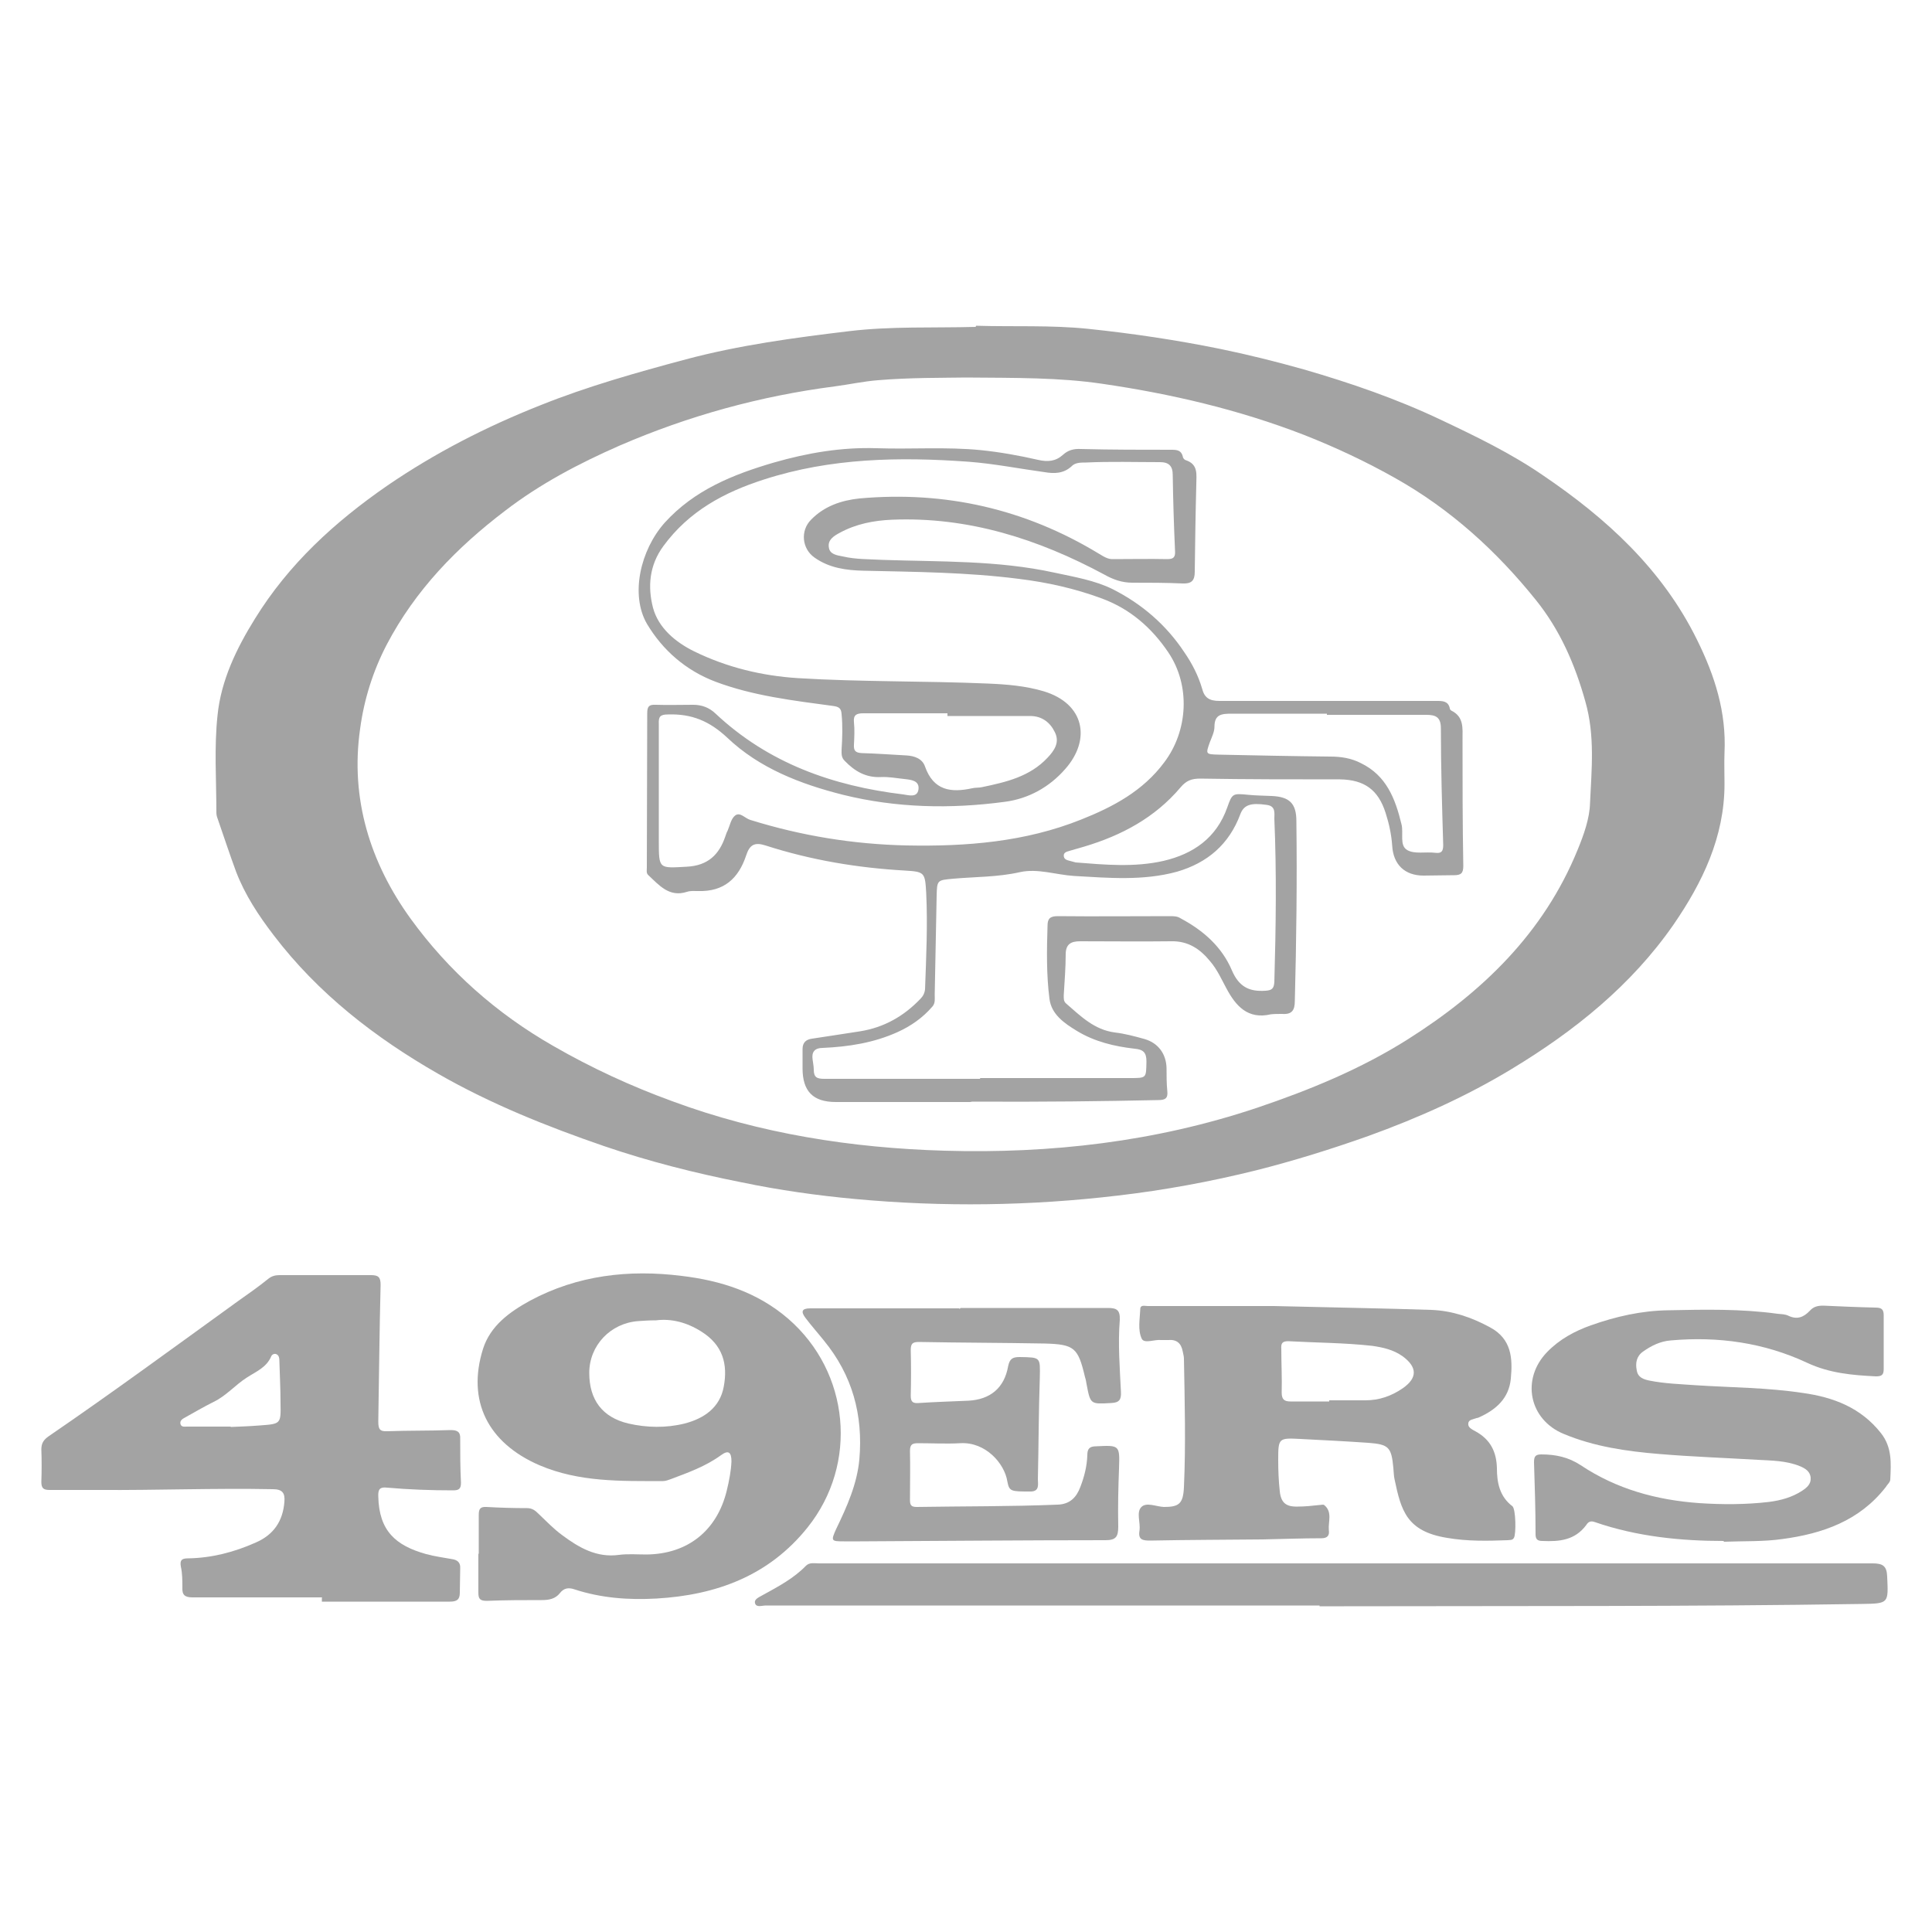 <svg xmlns="http://www.w3.org/2000/svg" id="Capa_1" data-name="Capa 1" viewBox="0 0 50 50"><defs><style>      .cls-1 {        fill: #a3a3a3;        stroke-width: 0px;      }    </style></defs><path class="cls-1" d="M25.26,8.43c.96.03,1.93-.02,2.9.08,1.15.12,2.29.29,3.42.52.73.15,1.45.33,2.16.53,1.21.35,2.4.76,3.54,1.3.91.43,1.82.87,2.65,1.44,1.64,1.11,3.09,2.43,3.99,4.26.46.93.76,1.87.71,2.92-.01.27,0,.54,0,.81,0,1.37-.57,2.55-1.32,3.64-1.09,1.57-2.56,2.75-4.18,3.73-1.17.71-2.42,1.27-3.72,1.74-.96.34-1.92.64-2.91.89-1.17.29-2.36.51-3.56.65-2.27.27-4.54.3-6.81.09-.98-.09-1.97-.23-2.93-.43-1.21-.24-2.4-.54-3.57-.94-1.48-.51-2.93-1.09-4.29-1.87-1.64-.94-3.11-2.08-4.26-3.59-.39-.51-.74-1.04-.97-1.64-.17-.46-.32-.92-.48-1.38-.02-.05-.03-.1-.03-.15,0-.84-.06-1.69.03-2.52.09-.9.49-1.73.97-2.5.87-1.41,2.06-2.5,3.42-3.44,1.24-.85,2.57-1.53,3.96-2.08,1.22-.49,2.5-.85,3.77-1.19,1.39-.37,2.81-.56,4.23-.73,1.08-.13,2.17-.08,3.27-.11ZM25,9.77c-.62.01-1.45,0-2.28.07-.38.03-.74.11-1.12.16-1.93.25-3.78.76-5.56,1.53-1.05.46-2.06.99-2.97,1.69-1.25.95-2.32,2.05-3.06,3.46-.36.69-.59,1.43-.69,2.18-.26,1.81.26,3.47,1.31,4.92.98,1.35,2.22,2.45,3.69,3.29.99.57,2.01,1.04,3.08,1.43,2.27.84,4.64,1.21,7.04,1.28,2.75.08,5.46-.23,8.09-1.11,1.36-.46,2.68-1,3.9-1.77,1.93-1.22,3.52-2.75,4.4-4.91.16-.39.31-.81.32-1.21.04-.87.13-1.74-.12-2.62-.27-.97-.66-1.86-1.28-2.63-1.02-1.27-2.21-2.35-3.63-3.15-.76-.43-1.55-.8-2.36-1.12-1.7-.66-3.46-1.07-5.25-1.33-1.09-.16-2.2-.15-3.52-.16Z"></path><path class="cls-1" d="M8.34,41.34c-1.12,0-2.24,0-3.36,0-.19,0-.27-.06-.26-.25,0-.18,0-.37-.04-.55-.03-.17.03-.21.19-.21.61-.01,1.19-.16,1.75-.41.46-.2.7-.55.74-1.05.02-.23-.05-.33-.3-.33-1.5-.03-2.99.03-4.49.02-.43,0-.86,0-1.29,0-.16,0-.21-.05-.21-.21.01-.28.01-.56,0-.84,0-.16.06-.25.19-.34,1.65-1.13,3.27-2.32,4.89-3.49.27-.19.54-.38.8-.59.09-.07.18-.09.29-.09.79,0,1.58,0,2.36,0,.19,0,.25.05.25.25-.03,1.18-.04,2.36-.06,3.54,0,.2.04.26.24.25.54-.02,1.09-.01,1.63-.03.17,0,.26.04.25.23,0,.38,0,.75.02,1.13,0,.17-.06.2-.21.2-.57,0-1.14-.02-1.7-.07-.18-.02-.24.03-.23.23.02.89.45,1.27,1.24,1.49.22.06.45.09.67.13.14.02.22.09.21.24,0,.21-.01.42-.01.63,0,.18-.08.23-.26.23-1.1,0-2.21,0-3.31,0,0-.03,0-.06,0-.1ZM5.97,36.94s0,0,0-.01c.25-.01.51-.02.76-.04.54-.04.54-.04.53-.58,0-.37-.02-.73-.03-1.1,0-.06-.01-.13-.07-.16-.05-.03-.12,0-.14.05-.12.29-.4.4-.63.55-.3.19-.53.47-.86.63-.26.13-.5.27-.75.41-.06.03-.13.08-.11.16.02.09.11.07.17.07.38,0,.75,0,1.13,0Z"></path><path class="cls-1" d="M12.39,40.21c0-.33,0-.66,0-1,0-.15.03-.22.2-.21.35.02.7.03,1.05.03.13,0,.21.06.29.14.2.19.4.4.62.56.43.32.89.59,1.47.51.23-.03.47-.01.71-.01,1.07-.01,1.83-.62,2.08-1.66.06-.25.11-.5.12-.75,0-.24-.08-.3-.27-.16-.4.29-.85.45-1.3.62-.06.02-.13.05-.2.05-1.09,0-2.17.03-3.2-.41-1.34-.58-1.88-1.67-1.46-3.01.19-.6.69-.96,1.22-1.25,1.23-.66,2.56-.81,3.92-.64,1.01.12,1.96.42,2.76,1.11,1.59,1.38,1.82,3.75.5,5.4-1,1.25-2.36,1.75-3.91,1.84-.72.04-1.43-.01-2.13-.24-.15-.05-.27-.03-.37.1-.12.15-.28.18-.47.18-.47,0-.94,0-1.42.02-.19,0-.22-.06-.22-.22,0-.33,0-.66,0-1h0ZM16.99,34.17c-.19,0-.33.01-.47.02-.72.05-1.27.63-1.27,1.34,0,.7.34,1.15,1.01,1.31.48.11.98.12,1.46,0,.5-.13.91-.41,1.01-.95.11-.58-.02-1.08-.58-1.43-.38-.24-.78-.34-1.17-.29Z"></path><path class="cls-1" d="M32.96,33.8c1.65.04,2.87.06,4.08.1.54.02,1.04.19,1.52.45.56.3.59.8.54,1.33-.05.51-.38.8-.82,1-.02.01-.05.02-.07.02-.08.03-.2.04-.21.13-.02.11.09.16.18.21.39.21.55.53.56.96,0,.37.07.73.4.98.09.07.1.72.04.82-.04.07-.11.05-.16.06-.53.02-1.05.03-1.57-.06-1.05-.17-1.19-.71-1.36-1.52-.02-.09-.02-.19-.03-.29-.05-.54-.12-.61-.65-.65-.58-.04-1.17-.07-1.76-.1-.56-.03-.57-.02-.57.54,0,.27.01.54.04.81.03.3.16.41.47.4.18,0,.37-.02.55-.04.04,0,.1-.02.13,0,.22.18.1.43.12.65.02.13-.03.21-.19.21-.51,0-1.01.02-1.52.03-.97.01-1.94.01-2.91.03-.2,0-.32-.02-.28-.26.03-.21-.09-.47.05-.61.13-.13.38-.01.58,0,.39,0,.5-.08.52-.51.05-1.11.02-2.22,0-3.33,0-.06-.02-.12-.03-.18-.04-.22-.16-.32-.38-.3-.06,0-.12,0-.18,0-.17-.02-.43.1-.5-.03-.11-.23-.05-.51-.04-.77,0-.12.12-.08.19-.08.33,0,.66,0,1,0,.9,0,1.8,0,2.27,0ZM34.4,36.28v-.04c.31,0,.63,0,.94,0,.35,0,.67-.11.96-.31.39-.27.38-.55,0-.83-.24-.17-.51-.23-.79-.27-.72-.08-1.45-.08-2.17-.12-.16,0-.19.06-.18.2,0,.38.02.75.01,1.13,0,.18.07.23.23.23.33,0,.66,0,1,0Z"></path><path class="cls-1" d="M44.61,39.88c-1.1,0-2.24-.11-3.34-.49-.11-.04-.17,0-.22.08-.29.39-.69.43-1.13.41-.14,0-.18-.05-.18-.18,0-.62-.02-1.24-.04-1.86,0-.15.04-.2.19-.2.37,0,.7.07,1.02.28.93.62,1.96.9,3.06.98.6.04,1.21.04,1.81-.03.31-.04.6-.12.86-.29.12-.08.23-.17.22-.33-.01-.17-.14-.25-.29-.31-.35-.14-.72-.14-1.08-.16-.85-.05-1.7-.08-2.54-.15-.85-.07-1.69-.19-2.48-.52-.9-.37-1.11-1.42-.43-2.12.32-.33.71-.54,1.13-.69.65-.23,1.31-.38,2-.39.94-.02,1.89-.04,2.83.09.1.01.2.01.28.05.23.11.4.04.56-.13.1-.11.21-.13.35-.13.45.02.89.04,1.34.05.16,0,.22.04.22.2,0,.46,0,.93,0,1.39,0,.15-.05.19-.2.19-.61-.03-1.2-.08-1.78-.35-1.11-.52-2.3-.69-3.53-.58-.27.02-.51.14-.72.29-.17.12-.2.3-.16.49.03.18.18.23.33.26.4.08.8.09,1.2.12.93.06,1.85.06,2.77.2.79.11,1.5.38,2.02,1.04.29.37.26.78.24,1.2,0,.07-.08.13-.12.2-.68.87-1.63,1.2-2.67,1.34-.49.07-.98.05-1.52.07Z"></path><path class="cls-1" d="M34.15,41.55c-4.78,0-9.55,0-14.33,0-.1,0-.25.06-.28-.06-.03-.11.12-.16.2-.21.4-.22.8-.43,1.12-.76.09-.09.22-.06.33-.06,3.41,0,6.82,0,10.24,0,5.68,0,11.36,0,17.03,0,.26,0,.37.06.38.34.03.69.05.7-.65.71-4.47.07-8.94.05-13.41.06-.21,0-.42,0-.63,0v-.02Z"></path><path class="cls-1" d="M24.86,33.85c1.27,0,2.54,0,3.81,0,.23,0,.32.05.31.31-.05.62,0,1.24.03,1.86.01.2-.04.28-.25.29-.54.03-.54.04-.64-.49-.01-.06-.02-.12-.04-.18-.18-.76-.27-.85-1.05-.87-1.08-.02-2.17-.02-3.25-.04-.16,0-.21.04-.21.21.01.39.01.79,0,1.18,0,.17.06.2.21.19.43-.03.86-.04,1.28-.06.57-.03.93-.33,1.03-.89.04-.2.12-.24.3-.24.55.01.53,0,.52.54-.03.87-.03,1.75-.05,2.62,0,.13.05.32-.19.32-.51,0-.55,0-.6-.26-.07-.46-.56-1.03-1.22-.99-.36.02-.72,0-1.08,0-.15,0-.22.02-.22.2.01.42,0,.84,0,1.26,0,.13.02.19.17.19,1.22-.02,2.43-.01,3.65-.06.32-.01.49-.19.59-.46.1-.26.17-.53.18-.82,0-.16.05-.23.23-.23.61-.03.61-.03.59.58-.02.5-.03,1-.02,1.5,0,.26-.06.35-.33.35-2.12,0-4.24.02-6.35.03-.14,0-.28,0-.42,0-.33,0-.34-.01-.2-.32.28-.58.54-1.16.6-1.8.1-1.15-.18-2.18-.92-3.08-.16-.2-.33-.39-.48-.59-.11-.15-.1-.24.13-.24,1.29,0,2.57,0,3.86,0,0,0,0,.01,0,.02Z"></path><path class="cls-1" d="M25.16,28.52c-.82,0-2.18,0-3.53,0-.59,0-.86-.28-.86-.87,0-.17,0-.33,0-.5,0-.17.09-.25.25-.27.42-.06.83-.13,1.24-.19.62-.1,1.13-.39,1.56-.84.07-.07.11-.15.12-.25.03-.83.07-1.66.03-2.49-.03-.53-.04-.55-.55-.58-1.23-.07-2.43-.27-3.61-.65-.28-.09-.41-.02-.5.26-.2.6-.58.94-1.24.92-.1,0-.2-.01-.29.02-.46.15-.72-.17-1-.43-.06-.05-.04-.13-.04-.2,0-1.33.01-2.66.01-3.99,0-.17.04-.23.22-.22.32.01.65,0,.97,0,.22,0,.41.07.57.22,1.37,1.29,3.04,1.88,4.87,2.1.14.02.36.09.39-.13.03-.23-.19-.25-.37-.27-.2-.02-.4-.06-.6-.05-.39.02-.68-.15-.94-.42-.09-.09-.08-.18-.08-.29.02-.31.03-.61,0-.92-.01-.16-.08-.19-.22-.21-1.03-.14-2.07-.26-3.05-.63-.76-.29-1.36-.81-1.77-1.5-.43-.75-.17-1.9.46-2.61.77-.85,1.77-1.25,2.83-1.56.87-.25,1.75-.4,2.66-.37.9.03,1.8-.04,2.7.05.49.05.99.14,1.47.25.26.06.46.04.65-.13.13-.12.28-.16.46-.15.79.02,1.58.02,2.36.02.14,0,.24.02.28.17,0,.04.04.09.08.1.33.11.27.38.27.63-.02.75-.03,1.5-.04,2.26,0,.22-.08.31-.31.3-.44-.02-.87-.02-1.31-.02-.26,0-.49-.08-.72-.21-1.71-.92-3.52-1.5-5.49-1.42-.48.02-.94.11-1.36.34-.15.08-.31.18-.28.37.02.19.21.21.36.24.34.08.69.07,1.04.09,1.49.05,2.98.01,4.44.33.51.11,1.05.2,1.51.43.75.38,1.38.92,1.85,1.63.2.29.36.6.46.94.06.24.19.32.45.32,1.87,0,3.75,0,5.62,0,.15,0,.3,0,.34.19,0,.02.02.05.04.06.33.16.29.46.29.74,0,1.09,0,2.19.02,3.28,0,.19-.06.24-.24.24-.26,0-.52.01-.79.01-.48,0-.78-.28-.81-.77-.02-.29-.08-.57-.17-.85-.19-.6-.55-.86-1.18-.87-1.21,0-2.42,0-3.62-.02-.22,0-.36.05-.51.23-.66.78-1.52,1.24-2.49,1.53-.13.04-.25.07-.38.11-.07.02-.15.04-.15.12,0,.1.08.12.16.14.05.01.1.03.15.04.76.06,1.52.13,2.27-.04.77-.18,1.37-.59,1.65-1.38.13-.37.14-.37.55-.33.2.02.4.02.6.03.46.02.64.19.64.65.02,1.55,0,3.1-.04,4.65,0,.24-.07.36-.33.34-.1,0-.2,0-.29.01-.6.14-.91-.22-1.15-.67-.13-.24-.24-.49-.42-.7-.26-.32-.57-.53-1.01-.52-.79.01-1.58,0-2.36,0-.24,0-.37.08-.37.34,0,.35-.03.7-.05,1.05,0,.08-.01.16.06.22.38.33.73.68,1.26.75.26.03.52.1.77.17.35.1.56.38.57.75,0,.2,0,.4.02.6.02.19-.06.23-.24.23-1.44.03-2.89.05-4.87.04ZM17.05,20.47c0,.43,0,.86,0,1.29,0,.74,0,.71.73.67.54-.03.83-.31.99-.78.02-.05.03-.1.06-.15.06-.14.09-.31.19-.39.13-.11.26.07.4.11,1.32.41,2.66.63,4.05.66,1.54.03,3.06-.09,4.51-.67.83-.33,1.6-.74,2.15-1.48.62-.82.68-1.99.11-2.84-.43-.64-.99-1.13-1.72-1.4-.7-.26-1.42-.42-2.16-.51-1.33-.17-2.67-.18-4.01-.21-.45-.01-.89-.07-1.27-.34-.33-.23-.37-.7-.09-.98.34-.35.78-.5,1.25-.55,2.22-.2,4.29.27,6.2,1.43.12.07.23.15.38.14.46,0,.93-.01,1.39,0,.16,0,.21-.05.2-.21-.03-.66-.05-1.31-.06-1.97,0-.23-.1-.33-.33-.33-.64,0-1.28-.02-1.92.01-.13,0-.28,0-.37.1-.21.19-.45.19-.69.15-.66-.09-1.31-.22-1.97-.27-1.79-.13-3.57-.1-5.3.46-1.03.33-1.94.82-2.6,1.72-.37.5-.41,1.06-.27,1.6.14.52.58.89,1.07,1.13.84.41,1.74.63,2.68.69,1.63.1,3.27.07,4.91.14.49.02.98.06,1.45.2,1.06.32,1.23,1.25.56,2.01-.41.47-.95.77-1.56.85-1.41.19-2.81.16-4.19-.18-1.11-.28-2.17-.69-3-1.48-.46-.43-.92-.62-1.53-.6-.21,0-.25.06-.24.25,0,.58,0,1.15,0,1.73ZM25.36,27.9c1.3,0,2.59,0,3.89,0,.43,0,.41,0,.42-.43,0-.23-.08-.31-.31-.33-.52-.06-1.03-.18-1.49-.46-.33-.2-.66-.43-.71-.83-.08-.62-.07-1.26-.05-1.89,0-.18.06-.25.26-.25.97.01,1.94,0,2.91,0,.1,0,.19,0,.28.06.58.31,1.06.73,1.32,1.34.18.42.44.56.87.53.17-.01.22-.06.23-.23.04-1.41.06-2.82,0-4.22,0-.15.04-.33-.2-.36-.41-.06-.59,0-.68.24-.29.78-.85,1.26-1.64,1.49-.88.24-1.77.16-2.66.11-.47-.03-.94-.2-1.4-.1-.57.13-1.15.12-1.72.17-.43.04-.43.03-.44.46-.02.85-.03,1.7-.05,2.55,0,.1.02.21-.06.3-.25.29-.55.5-.9.66-.62.28-1.27.38-1.94.41-.2,0-.29.1-.26.3.01.09.03.17.03.26,0,.2.08.24.27.24,1.35,0,2.7,0,4.04,0ZM34.34,18.49s0-.02,0-.02c-.82,0-1.65,0-2.47,0-.26,0-.44.02-.44.34,0,.13-.07.27-.12.4-.11.31-.11.31.23.32.96.02,1.92.04,2.89.05.27,0,.54.04.79.17.66.32.89.92,1.05,1.58.06.23-.06.55.15.67.19.11.48.04.72.07.16.02.21-.03.21-.2-.03-1.01-.06-2.01-.06-3.02,0-.29-.13-.35-.38-.35-.86,0-1.72,0-2.57,0ZM24.52,18.53s0-.04,0-.07c-.73,0-1.45,0-2.18,0-.17,0-.26.04-.24.23.02.19.01.39,0,.58-.01.16.04.21.2.22.38.01.77.04,1.15.06.21.01.42.08.49.29.22.62.67.68,1.22.56.08-.02.18-.01.26-.03.62-.13,1.23-.27,1.69-.76.18-.19.32-.4.19-.66-.12-.25-.33-.42-.64-.42-.72,0-1.43,0-2.15,0Z"></path></svg>